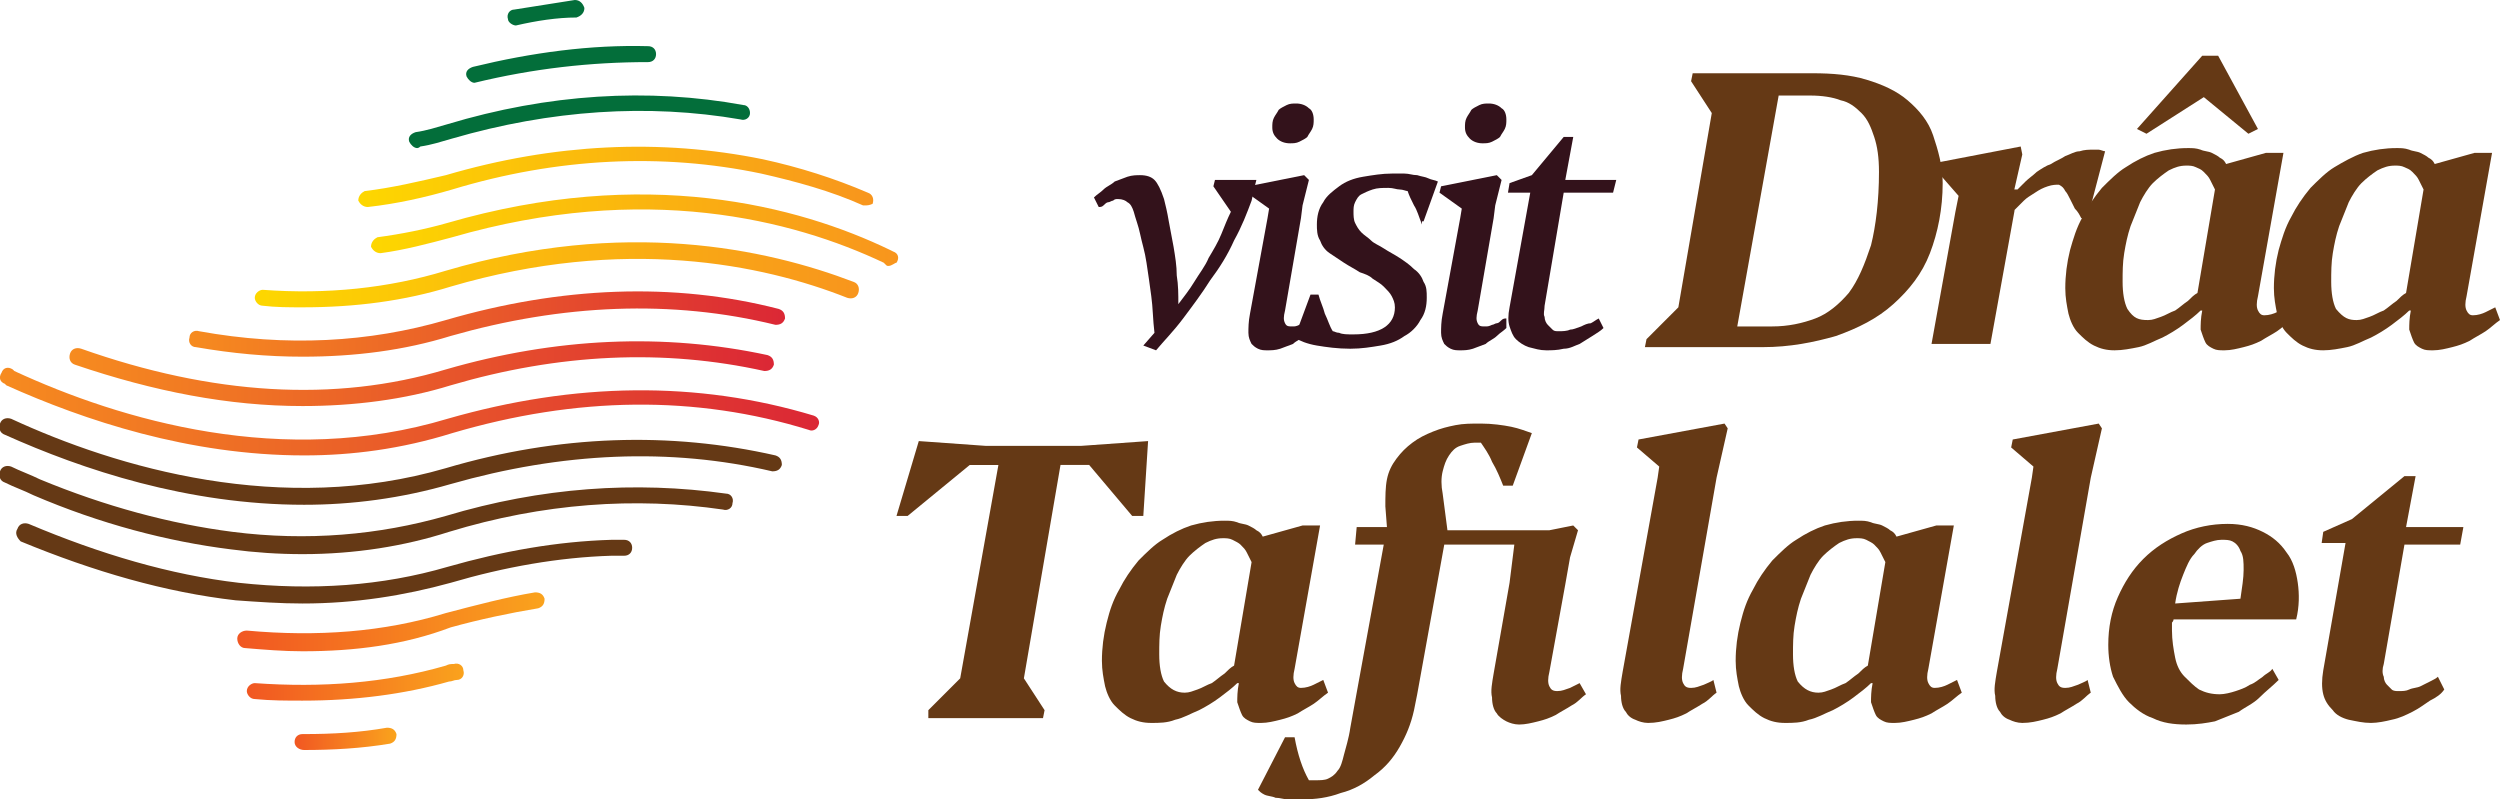 <?xml version="1.0" encoding="utf-8"?>
<!-- Generator: Adobe Illustrator 24.0.3, SVG Export Plug-In . SVG Version: 6.00 Build 0)  -->
<svg version="1.1" id="Layer_1" xmlns="http://www.w3.org/2000/svg" xmlns:xlink="http://www.w3.org/1999/xlink" x="0px" y="0px"
	 viewBox="0 0 157 50.2" style="enable-background:new 0 0 157 50.2;" xml:space="preserve">
<style type="text/css">
	.st0{fill:#33121B;}
	.st1{fill:#653915;}
	.st2{fill:#036E3A;}
	.st3{fill:url(#SVGID_1_);}
	.st4{fill:url(#SVGID_2_);}
	.st5{fill:url(#SVGID_3_);}
	.st6{fill:url(#SVGID_4_);}
	.st7{fill:url(#SVGID_5_);}
	.st8{fill:url(#SVGID_6_);}
	.st9{fill:url(#SVGID_7_);}
	.st10{fill:url(#SVGID_8_);}
	.st11{fill:url(#SVGID_9_);}
</style>
<path class="st0" d="M68.7,12.4c0.2-0.2,0.4-0.3,0.6-0.5c0.2-0.2,0.5-0.3,0.7-0.5c0.3-0.1,0.5-0.2,0.8-0.3s0.6-0.1,0.8-0.1
	c0.4,0,0.7,0.1,0.9,0.3c0.2,0.2,0.4,0.6,0.6,1.2c0.1,0.4,0.2,0.8,0.3,1.4c0.1,0.5,0.2,1.1,0.3,1.6c0.1,0.6,0.2,1.2,0.2,1.8
	c0.1,0.6,0.1,1.2,0.1,1.8c0.3-0.4,0.7-0.9,1-1.4s0.7-1,0.9-1.5c0.3-0.5,0.6-1,0.8-1.5c0.2-0.5,0.4-1,0.6-1.4l-1.1-1.6l0.1-0.4h2.6
	l-0.1,0.4l-0.2,0.9c-0.3,0.8-0.6,1.6-1.1,2.5c-0.4,0.9-0.9,1.7-1.5,2.5c-0.5,0.8-1.1,1.6-1.7,2.4s-1.2,1.4-1.7,2l-0.8-0.3l0.7-0.8
	c-0.1-0.8-0.1-1.6-0.2-2.3c-0.1-0.7-0.2-1.5-0.3-2.1c-0.1-0.7-0.3-1.3-0.4-1.8s-0.3-1-0.4-1.4c-0.1-0.3-0.2-0.5-0.4-0.6
	c-0.1-0.1-0.3-0.2-0.6-0.2c-0.1,0-0.2,0-0.3,0.1c-0.1,0-0.2,0.1-0.3,0.1c-0.1,0-0.2,0.1-0.3,0.2C69.2,13,69.1,13,69,13L68.7,12.4z"
	/>
<path class="st0" d="M82.5,20.6c-0.2,0.2-0.4,0.3-0.6,0.5s-0.5,0.3-0.7,0.5c-0.3,0.1-0.5,0.2-0.8,0.3C80.1,22,79.8,22,79.6,22
	c-0.2,0-0.4,0-0.6-0.1s-0.3-0.2-0.4-0.3c-0.1-0.2-0.2-0.4-0.2-0.7c0-0.3,0-0.7,0.1-1.2l1.1-6l0.1-0.6l-1.4-1l0.1-0.4l3.5-0.7
	l0.3,0.3l-0.4,1.6l-0.1,0.8l-1,5.8c-0.1,0.4-0.1,0.6,0,0.8c0.1,0.2,0.2,0.2,0.5,0.2c0.1,0,0.2,0,0.4-0.1c0.1,0,0.2-0.1,0.3-0.1
	c0.1,0,0.2-0.1,0.3-0.2c0.1-0.1,0.2-0.1,0.3-0.1L82.5,20.6z M82.5,7.5c0,0.2,0,0.4-0.1,0.6c-0.1,0.2-0.2,0.3-0.3,0.5
	c-0.1,0.1-0.3,0.2-0.5,0.3S81.2,9,81,9c-0.3,0-0.6-0.1-0.8-0.3C80,8.5,79.9,8.3,79.9,8c0-0.2,0-0.4,0.1-0.6c0.1-0.2,0.2-0.3,0.3-0.5
	c0.1-0.1,0.3-0.2,0.5-0.3s0.4-0.1,0.6-0.1c0.3,0,0.6,0.1,0.8,0.3C82.4,6.9,82.5,7.2,82.5,7.5z"/>
<path class="st0" d="M89.3,14.1c-0.2-0.5-0.3-0.9-0.5-1.2c-0.2-0.4-0.3-0.6-0.4-0.9c-0.1,0-0.3-0.1-0.5-0.1s-0.4-0.1-0.7-0.1
	c-0.4,0-0.7,0-1,0.1s-0.5,0.2-0.7,0.3s-0.3,0.3-0.4,0.5C85,12.9,85,13.1,85,13.3c0,0.2,0,0.5,0.1,0.7s0.2,0.4,0.4,0.6
	c0.2,0.2,0.4,0.3,0.6,0.5s0.5,0.3,0.8,0.5s0.7,0.4,1,0.6s0.6,0.4,0.9,0.7c0.3,0.2,0.5,0.5,0.6,0.8c0.2,0.3,0.2,0.6,0.2,1
	c0,0.5-0.1,1-0.4,1.4c-0.2,0.4-0.6,0.8-1,1c-0.4,0.3-0.9,0.5-1.5,0.6s-1.2,0.2-1.9,0.2c-0.8,0-1.5-0.1-2.1-0.2s-1.1-0.3-1.4-0.5
	l1-2.7h0.5c0.1,0.4,0.3,0.8,0.4,1.2c0.2,0.4,0.3,0.8,0.5,1.1c0.1,0,0.2,0.1,0.4,0.1C84.3,21,84.6,21,85,21c1.7,0,2.6-0.6,2.6-1.7
	c0-0.3-0.1-0.5-0.2-0.7s-0.3-0.4-0.5-0.6s-0.4-0.3-0.7-0.5c-0.2-0.2-0.5-0.3-0.8-0.4c-0.3-0.2-0.7-0.4-1-0.6s-0.6-0.4-0.9-0.6
	s-0.5-0.5-0.6-0.8c-0.2-0.3-0.2-0.7-0.2-1c0-0.5,0.1-1,0.4-1.4c0.2-0.4,0.6-0.7,1-1c0.4-0.3,0.9-0.5,1.5-0.6s1.2-0.2,1.8-0.2
	c0.3,0,0.5,0,0.8,0S88.7,11,89,11c0.3,0.1,0.5,0.1,0.7,0.2s0.4,0.1,0.6,0.2l-0.9,2.5h-0.1V14.1z"/>
<path class="st0" d="M94.6,20.6c-0.2,0.2-0.4,0.3-0.6,0.5s-0.5,0.3-0.7,0.5c-0.3,0.1-0.5,0.2-0.8,0.3C92.2,22,91.9,22,91.7,22
	c-0.2,0-0.4,0-0.6-0.1s-0.3-0.2-0.4-0.3c-0.1-0.2-0.2-0.4-0.2-0.7c0-0.3,0-0.7,0.1-1.2l1.1-6l0.1-0.6l-1.4-1l0.1-0.4L94,11l0.3,0.3
	l-0.4,1.6l-0.1,0.8l-1,5.8c-0.1,0.4-0.1,0.6,0,0.8c0.1,0.2,0.2,0.2,0.5,0.2c0.1,0,0.2,0,0.4-0.1c0.1,0,0.2-0.1,0.3-0.1
	c0.1,0,0.2-0.1,0.3-0.2c0.1-0.1,0.2-0.1,0.3-0.1L94.6,20.6z M94.6,7.5c0,0.2,0,0.4-0.1,0.6c-0.1,0.2-0.2,0.3-0.3,0.5
	c-0.1,0.1-0.3,0.2-0.5,0.3S93.3,9,93.1,9c-0.3,0-0.6-0.1-0.8-0.3C92.1,8.5,92,8.3,92,8c0-0.2,0-0.4,0.1-0.6c0.1-0.2,0.2-0.3,0.3-0.5
	c0.1-0.1,0.3-0.2,0.5-0.3s0.4-0.1,0.6-0.1c0.3,0,0.6,0.1,0.8,0.3C94.5,6.9,94.6,7.2,94.6,7.5z"/>
<path class="st0" d="M97.1,22c-0.4,0-0.7-0.1-1.1-0.2c-0.3-0.1-0.6-0.3-0.8-0.5c-0.2-0.2-0.3-0.5-0.4-0.8s-0.1-0.7,0-1.2l1.3-7.2
	h-1.4l0.1-0.6l1.4-0.5l2-2.4h0.6l-0.5,2.7h3.2l-0.2,0.8h-3.1L97,19.2c0,0.3-0.1,0.5,0,0.7c0,0.2,0.1,0.4,0.2,0.5s0.2,0.2,0.3,0.3
	c0.1,0.1,0.2,0.1,0.4,0.1c0.2,0,0.5,0,0.7-0.1c0.2,0,0.4-0.1,0.7-0.2c0.2-0.1,0.4-0.2,0.6-0.2c0.2-0.1,0.3-0.2,0.5-0.3l0.3,0.6
	c-0.2,0.2-0.4,0.3-0.7,0.5c-0.3,0.2-0.5,0.3-0.8,0.5c-0.3,0.1-0.6,0.3-1,0.3C97.8,22,97.4,22,97.1,22z"/>
<path class="st1" d="M107.5,7.1l-1.3-2l0.1-0.5h7.5c1.3,0,2.4,0.1,3.4,0.4s1.9,0.7,2.6,1.3c0.7,0.6,1.3,1.3,1.6,2.2s0.6,1.9,0.6,3
	c0,1.6-0.3,3.1-0.8,4.4s-1.3,2.3-2.3,3.2c-1,0.9-2.2,1.5-3.6,2c-1.4,0.4-2.9,0.7-4.6,0.7h-7.4l0.1-0.5l2-2L107.5,7.1z M109.1,20.5
	h2.2c1,0,1.9-0.2,2.7-0.5c0.8-0.3,1.5-0.9,2.1-1.6c0.6-0.8,1-1.8,1.4-3c0.3-1.2,0.5-2.8,0.5-4.6c0-0.9-0.1-1.6-0.3-2.2
	c-0.2-0.6-0.4-1.1-0.8-1.5s-0.8-0.7-1.3-0.8c-0.5-0.2-1.2-0.3-1.9-0.3h-2L109.1,20.5z"/>
<path class="st1" d="M127,9.7l-0.5,2.2h0.2c0.1-0.1,0.3-0.3,0.5-0.5c0.2-0.2,0.5-0.4,0.7-0.6c0.3-0.2,0.6-0.4,0.9-0.5
	c0.3-0.2,0.6-0.3,0.9-0.5c0.3-0.1,0.6-0.3,0.9-0.3c0.3-0.1,0.6-0.1,0.8-0.1c0.1,0,0.2,0,0.4,0c0.1,0,0.3,0.1,0.4,0.1l-1.1,4.2h-0.4
	c-0.1-0.2-0.2-0.4-0.4-0.6c-0.1-0.2-0.2-0.4-0.3-0.6s-0.2-0.4-0.3-0.5c-0.1-0.2-0.2-0.3-0.4-0.4c-0.2,0-0.4,0-0.7,0.1
	s-0.5,0.2-0.8,0.4c-0.3,0.2-0.5,0.3-0.7,0.5c-0.2,0.2-0.4,0.4-0.6,0.6l0.1-0.6l-0.1,0.7l-1.5,8.3h-3.7l1.5-8.3l0.2-1l-1.4-1.6
	l0.1-0.5l5.2-1L127,9.7z"/>
<path class="st1" d="M143.9,20.1c-0.3,0.2-0.6,0.5-0.9,0.7c-0.3,0.2-0.7,0.4-1,0.6c-0.4,0.2-0.7,0.3-1.1,0.4
	c-0.4,0.1-0.8,0.2-1.2,0.2c-0.3,0-0.5,0-0.7-0.1s-0.4-0.2-0.5-0.4s-0.2-0.5-0.3-0.8c0-0.3,0-0.7,0.1-1.2h-0.1
	c-0.3,0.3-0.7,0.6-1.1,0.9c-0.4,0.3-0.9,0.6-1.3,0.8c-0.5,0.2-1,0.5-1.5,0.6s-1,0.2-1.5,0.2s-0.9-0.1-1.3-0.3
	c-0.4-0.2-0.7-0.5-1-0.8s-0.5-0.8-0.6-1.2c-0.1-0.5-0.2-1-0.2-1.6c0-0.8,0.1-1.6,0.3-2.4c0.2-0.7,0.4-1.4,0.8-2.1
	c0.3-0.6,0.7-1.2,1.2-1.8c0.5-0.5,1-1,1.5-1.3c0.6-0.4,1.2-0.7,1.8-0.9c0.7-0.2,1.4-0.3,2.1-0.3c0.3,0,0.5,0,0.8,0.1
	c0.2,0.1,0.5,0.1,0.7,0.2s0.4,0.2,0.5,0.3c0.2,0.1,0.3,0.2,0.4,0.4l2.5-0.7h1.1l-1.6,9c-0.1,0.4-0.1,0.7,0,0.9
	c0.1,0.2,0.2,0.3,0.4,0.3c0.3,0,0.6-0.1,0.8-0.2s0.4-0.2,0.6-0.3L143.9,20.1z M134.9,20.1c0.3,0,0.5-0.1,0.8-0.2s0.6-0.3,0.9-0.4
	c0.3-0.2,0.5-0.4,0.8-0.6c0.2-0.2,0.4-0.4,0.6-0.5l1.1-6.5c-0.1-0.2-0.2-0.4-0.3-0.6s-0.2-0.3-0.4-0.5c-0.2-0.2-0.3-0.2-0.5-0.3
	s-0.4-0.1-0.6-0.1c-0.4,0-0.7,0.1-1.1,0.3c-0.3,0.2-0.7,0.5-1,0.8c-0.3,0.3-0.6,0.8-0.8,1.2c-0.2,0.5-0.4,1-0.6,1.5
	c-0.2,0.6-0.3,1.1-0.4,1.7c-0.1,0.6-0.1,1.2-0.1,1.8c0,0.7,0.1,1.3,0.3,1.7C134,20,134.3,20.1,134.9,20.1z M134.2,8.1l4.1-4.6h1
	l2.5,4.6l-0.6,0.3l-2.8-2.3l-3.6,2.3L134.2,8.1z"/>
<path class="st1" d="M157,20.1c-0.3,0.2-0.6,0.5-0.9,0.7c-0.3,0.2-0.7,0.4-1,0.6c-0.4,0.2-0.7,0.3-1.1,0.4c-0.4,0.1-0.8,0.2-1.2,0.2
	c-0.3,0-0.5,0-0.7-0.1s-0.4-0.2-0.5-0.4s-0.2-0.5-0.3-0.8c0-0.3,0-0.7,0.1-1.2h-0.1c-0.3,0.3-0.7,0.6-1.1,0.9
	c-0.4,0.3-0.9,0.6-1.3,0.8c-0.5,0.2-1,0.5-1.5,0.6s-1,0.2-1.5,0.2s-0.9-0.1-1.3-0.3c-0.4-0.2-0.7-0.5-1-0.8s-0.5-0.8-0.6-1.2
	c-0.1-0.5-0.2-1-0.2-1.6c0-0.8,0.1-1.6,0.3-2.4c0.2-0.7,0.4-1.4,0.8-2.1c0.3-0.6,0.7-1.2,1.2-1.8c0.5-0.5,1-1,1.5-1.3
	c0.5-0.3,1.2-0.7,1.8-0.9c0.7-0.2,1.4-0.3,2.1-0.3c0.3,0,0.5,0,0.8,0.1c0.2,0.1,0.5,0.1,0.7,0.2s0.4,0.2,0.5,0.3
	c0.2,0.1,0.3,0.2,0.4,0.4l2.5-0.7h1.1l-1.6,9c-0.1,0.4-0.1,0.7,0,0.9c0.1,0.2,0.2,0.3,0.4,0.3c0.3,0,0.6-0.1,0.8-0.2
	s0.4-0.2,0.6-0.3L157,20.1z M148,20.1c0.3,0,0.5-0.1,0.8-0.2s0.6-0.3,0.9-0.4c0.3-0.2,0.5-0.4,0.8-0.6c0.2-0.2,0.4-0.4,0.6-0.5
	l1.1-6.5c-0.1-0.2-0.2-0.4-0.3-0.6s-0.2-0.3-0.4-0.5c-0.2-0.2-0.3-0.2-0.5-0.3s-0.4-0.1-0.6-0.1c-0.4,0-0.7,0.1-1.1,0.3
	c-0.3,0.2-0.7,0.5-1,0.8c-0.3,0.3-0.6,0.8-0.8,1.2c-0.2,0.5-0.4,1-0.6,1.5c-0.2,0.6-0.3,1.1-0.4,1.7c-0.1,0.6-0.1,1.2-0.1,1.8
	c0,0.7,0.1,1.3,0.3,1.7C147.2,20,147.5,20.1,148,20.1z"/>
<path class="st1" d="M58.3,44.6l2-2l2.4-13.4h-1.8L57,32.4h-0.7l1.4-4.7l4.2,0.3h6l4.2-0.3l-0.3,4.7h-0.7l-2.7-3.2h-1.8l-2.3,13.4
	l1.3,2l-0.1,0.5h-7.2V44.6z"/>
<path class="st1" d="M83.4,43.5c-0.3,0.2-0.6,0.5-0.9,0.7s-0.7,0.4-1,0.6c-0.4,0.2-0.7,0.3-1.1,0.4c-0.4,0.1-0.8,0.2-1.2,0.2
	c-0.3,0-0.5,0-0.7-0.1s-0.4-0.2-0.5-0.4s-0.2-0.5-0.3-0.8c0-0.3,0-0.7,0.1-1.2h-0.1c-0.3,0.3-0.7,0.6-1.1,0.9
	c-0.4,0.3-0.9,0.6-1.3,0.8c-0.5,0.2-1,0.5-1.5,0.6c-0.5,0.2-1,0.2-1.5,0.2s-0.9-0.1-1.3-0.3s-0.7-0.5-1-0.8s-0.5-0.8-0.6-1.2
	c-0.1-0.5-0.2-1-0.2-1.6c0-0.8,0.1-1.6,0.3-2.4c0.2-0.8,0.4-1.4,0.8-2.1c0.3-0.6,0.7-1.2,1.2-1.8c0.5-0.5,1-1,1.5-1.3
	c0.6-0.4,1.2-0.7,1.8-0.9c0.7-0.2,1.4-0.3,2.1-0.3c0.3,0,0.5,0,0.8,0.1c0.2,0.1,0.5,0.1,0.7,0.2c0.2,0.1,0.4,0.2,0.5,0.3
	c0.2,0.1,0.3,0.2,0.4,0.4l2.5-0.7h1.1l-1.6,9c-0.1,0.4-0.1,0.7,0,0.9s0.2,0.3,0.4,0.3c0.3,0,0.6-0.1,0.8-0.2
	c0.2-0.1,0.4-0.2,0.6-0.3L83.4,43.5z M74.4,43.5c0.3,0,0.5-0.1,0.8-0.2c0.3-0.1,0.6-0.3,0.9-0.4c0.3-0.2,0.5-0.4,0.8-0.6
	c0.2-0.2,0.4-0.4,0.6-0.5l1.1-6.5c-0.1-0.2-0.2-0.4-0.3-0.6c-0.1-0.2-0.2-0.3-0.4-0.5c-0.1-0.1-0.3-0.2-0.5-0.3s-0.4-0.1-0.6-0.1
	c-0.4,0-0.7,0.1-1.1,0.3c-0.3,0.2-0.7,0.5-1,0.8s-0.6,0.8-0.8,1.2c-0.2,0.5-0.4,1-0.6,1.5c-0.2,0.6-0.3,1.1-0.4,1.7
	c-0.1,0.6-0.1,1.2-0.1,1.8c0,0.7,0.1,1.3,0.3,1.7C73.5,43.3,73.9,43.5,74.4,43.5z"/>
<path class="st1" d="M86.9,34.2h-1.8l0.1-1.1h1.9L87,31.8c0-0.6,0-1.2,0.1-1.7s0.3-0.9,0.6-1.3c0.3-0.4,0.6-0.7,1-1s0.8-0.5,1.3-0.7
	s0.9-0.3,1.4-0.4s1-0.1,1.6-0.1c0.7,0,1.4,0.1,1.9,0.2s1,0.3,1.3,0.4L95,30.5h-0.6c-0.2-0.5-0.4-1-0.7-1.5c-0.2-0.5-0.5-0.9-0.7-1.2
	c-0.1,0-0.1,0-0.2,0s-0.1,0-0.2,0c-0.3,0-0.6,0.1-0.9,0.2s-0.5,0.3-0.7,0.6c-0.2,0.3-0.3,0.6-0.4,1c-0.1,0.4-0.1,0.9,0,1.4l0.3,2.3
	h6.4l1.5-0.3l0.3,0.3L98.6,35l-0.3,1.7l-1,5.5c-0.1,0.4-0.1,0.7,0,0.9s0.2,0.3,0.5,0.3s0.5-0.1,0.8-0.2c0.2-0.1,0.4-0.2,0.6-0.3
	l0.4,0.7c-0.3,0.2-0.5,0.5-0.9,0.7c-0.3,0.2-0.7,0.4-1,0.6c-0.4,0.2-0.7,0.3-1.1,0.4c-0.4,0.1-0.8,0.2-1.2,0.2
	c-0.3,0-0.6-0.1-0.8-0.2S94.1,45,94,44.8c-0.2-0.2-0.3-0.6-0.3-1c-0.1-0.4,0-0.9,0.1-1.5l1-5.7l0.1-0.8l0.2-1.6h-4.4L89,43.6l-0.2,1
	c-0.2,0.9-0.5,1.6-0.9,2.3s-0.9,1.3-1.6,1.8c-0.6,0.5-1.3,0.9-2.1,1.1c-0.8,0.3-1.6,0.4-2.4,0.4c-0.3,0-0.6,0-0.9,0
	s-0.5-0.1-0.8-0.1c-0.2-0.1-0.5-0.1-0.7-0.2s-0.3-0.2-0.4-0.3l1.7-3.3h0.6c0.2,1.1,0.5,2,0.9,2.7c0,0,0.1,0,0.2,0s0.1,0,0.2,0
	c0.3,0,0.6,0,0.8-0.1c0.2-0.1,0.4-0.2,0.6-0.5c0.2-0.2,0.3-0.6,0.4-1s0.3-1,0.4-1.7l0.4-2.2L86.9,34.2z"/>
<path class="st1" d="M107.8,43.5c-0.3,0.2-0.5,0.5-0.9,0.7c-0.3,0.2-0.7,0.4-1,0.6c-0.4,0.2-0.7,0.3-1.1,0.4
	c-0.4,0.1-0.8,0.2-1.3,0.2c-0.3,0-0.6-0.1-0.8-0.2c-0.3-0.1-0.5-0.3-0.6-0.5c-0.2-0.2-0.3-0.6-0.3-1c-0.1-0.4,0-0.9,0.1-1.5
	l2.2-12.2l0.1-0.7l-1.4-1.2l0.1-0.5l5.4-1l0.2,0.3l-0.7,3.1l-2.1,12c-0.1,0.4-0.1,0.7,0,0.9s0.2,0.3,0.5,0.3s0.5-0.1,0.8-0.2
	c0.2-0.1,0.5-0.2,0.6-0.3L107.8,43.5z"/>
<path class="st1" d="M123.2,43.5c-0.3,0.2-0.6,0.5-0.9,0.7s-0.7,0.4-1,0.6c-0.4,0.2-0.7,0.3-1.1,0.4c-0.4,0.1-0.8,0.2-1.2,0.2
	c-0.3,0-0.5,0-0.7-0.1s-0.4-0.2-0.5-0.4s-0.2-0.5-0.3-0.8c0-0.3,0-0.7,0.1-1.2h-0.1c-0.3,0.3-0.7,0.6-1.1,0.9
	c-0.4,0.3-0.9,0.6-1.3,0.8c-0.5,0.2-1,0.5-1.5,0.6c-0.5,0.2-1,0.2-1.5,0.2s-0.9-0.1-1.3-0.3s-0.7-0.5-1-0.8s-0.5-0.8-0.6-1.2
	c-0.1-0.5-0.2-1-0.2-1.6c0-0.8,0.1-1.6,0.3-2.4c0.2-0.8,0.4-1.4,0.8-2.1c0.3-0.6,0.7-1.2,1.2-1.8c0.5-0.5,1-1,1.5-1.3
	c0.6-0.4,1.2-0.7,1.8-0.9c0.7-0.2,1.4-0.3,2.1-0.3c0.3,0,0.5,0,0.8,0.1c0.2,0.1,0.5,0.1,0.7,0.2c0.2,0.1,0.4,0.2,0.5,0.3
	c0.2,0.1,0.3,0.2,0.4,0.4l2.5-0.7h1.1l-1.6,9c-0.1,0.4-0.1,0.7,0,0.9s0.2,0.3,0.4,0.3c0.3,0,0.6-0.1,0.8-0.2
	c0.2-0.1,0.4-0.2,0.6-0.3L123.2,43.5z M114.2,43.5c0.3,0,0.5-0.1,0.8-0.2c0.3-0.1,0.6-0.3,0.9-0.4c0.3-0.2,0.5-0.4,0.8-0.6
	c0.2-0.2,0.4-0.4,0.6-0.5l1.1-6.5c-0.1-0.2-0.2-0.4-0.3-0.6c-0.1-0.2-0.2-0.3-0.4-0.5c-0.1-0.1-0.3-0.2-0.5-0.3s-0.4-0.1-0.6-0.1
	c-0.4,0-0.7,0.1-1.1,0.3c-0.3,0.2-0.7,0.5-1,0.8s-0.6,0.8-0.8,1.2c-0.2,0.5-0.4,1-0.6,1.5c-0.2,0.6-0.3,1.1-0.4,1.7
	c-0.1,0.6-0.1,1.2-0.1,1.8c0,0.7,0.1,1.3,0.3,1.7C113.3,43.3,113.7,43.5,114.2,43.5z"/>
<path class="st1" d="M131.3,43.5c-0.3,0.2-0.5,0.5-0.9,0.7c-0.3,0.2-0.7,0.4-1,0.6c-0.4,0.2-0.7,0.3-1.1,0.4
	c-0.4,0.1-0.8,0.2-1.3,0.2c-0.3,0-0.6-0.1-0.8-0.2c-0.3-0.1-0.5-0.3-0.6-0.5c-0.2-0.2-0.3-0.6-0.3-1c-0.1-0.4,0-0.9,0.1-1.5
	l2.2-12.2l0.1-0.7l-1.4-1.2l0.1-0.5l5.4-1l0.2,0.3l-0.7,3.1l-2.1,12c-0.1,0.4-0.1,0.7,0,0.9s0.2,0.3,0.5,0.3s0.5-0.1,0.8-0.2
	c0.2-0.1,0.5-0.2,0.6-0.3L131.3,43.5z"/>
<path class="st1" d="M143.1,42.7c-0.4,0.4-0.8,0.7-1.2,1.1s-0.9,0.6-1.3,0.9c-0.5,0.2-1,0.4-1.5,0.6c-0.5,0.1-1.1,0.2-1.8,0.2
	c-0.8,0-1.5-0.1-2.1-0.4c-0.6-0.2-1.1-0.6-1.5-1s-0.7-1-1-1.6c-0.2-0.6-0.3-1.3-0.3-2c0-1.1,0.2-2.1,0.6-3c0.4-0.9,0.9-1.7,1.6-2.4
	c0.7-0.7,1.5-1.2,2.4-1.6c0.9-0.4,1.9-0.6,2.9-0.6c0.9,0,1.6,0.2,2.2,0.5c0.6,0.3,1.1,0.7,1.5,1.3c0.4,0.5,0.6,1.2,0.7,1.9
	c0.1,0.7,0.1,1.5-0.1,2.3h-7.7c0,0,0,0.1-0.1,0.2c0,0.1,0,0.3,0,0.5c0,0.6,0.1,1.2,0.2,1.7c0.1,0.5,0.3,0.9,0.6,1.2s0.6,0.6,0.9,0.8
	c0.4,0.2,0.8,0.3,1.3,0.3c0.3,0,0.7-0.1,1-0.2c0.3-0.1,0.6-0.2,0.9-0.4c0.3-0.1,0.5-0.3,0.8-0.5c0.2-0.2,0.5-0.3,0.6-0.5L143.1,42.7
	z M139.5,33.9c-0.3,0-0.6,0.1-0.9,0.2s-0.6,0.4-0.8,0.7c-0.3,0.3-0.5,0.8-0.7,1.3s-0.4,1.1-0.5,1.8l4.1-0.3c0.1-0.7,0.2-1.3,0.2-1.8
	s0-0.9-0.2-1.2c-0.1-0.3-0.3-0.5-0.5-0.6C140,33.9,139.8,33.9,139.5,33.9z"/>
<path class="st1" d="M148.9,45.4c-0.5,0-0.9-0.1-1.4-0.2c-0.4-0.1-0.8-0.3-1-0.6c-0.3-0.3-0.5-0.6-0.6-1s-0.1-0.9,0-1.5l1.4-8h-1.5
	l0.1-0.7l1.8-0.8l3.3-2.7h0.7l-0.6,3.2h3.6l-0.2,1.1H151l-1.3,7.5c-0.1,0.3-0.1,0.6,0,0.8c0,0.2,0.1,0.4,0.2,0.5
	c0.1,0.1,0.2,0.2,0.3,0.3s0.3,0.1,0.4,0.1c0.3,0,0.5,0,0.7-0.1s0.5-0.1,0.7-0.2c0.2-0.1,0.4-0.2,0.6-0.3c0.2-0.1,0.4-0.2,0.5-0.3
	l0.4,0.8c-0.2,0.3-0.5,0.5-0.9,0.7c-0.3,0.2-0.7,0.5-1.1,0.7c-0.4,0.2-0.8,0.4-1.3,0.5C149.8,45.3,149.3,45.4,148.9,45.4z"/>
<g>
	<path class="st2" d="M35.8,5.1"/>
	<g>
		
			<linearGradient id="SVGID_1_" gradientUnits="userSpaceOnUse" x1="4.483" y1="27.008" x2="48.721" y2="27.008" gradientTransform="matrix(1 0 0 -1 0 50.476)">
			<stop  offset="0" style="stop-color:#F68B1F"/>
			<stop  offset="1" style="stop-color:#DB2735"/>
		</linearGradient>
		<path class="st3" d="M19,25.5c-4.6,0-9.3-0.9-14.3-2.6c-0.3-0.1-0.4-0.4-0.3-0.7c0.1-0.3,0.4-0.4,0.7-0.3
			c8.2,2.9,15.9,3.4,22.9,1.3c6.9-2,13.7-2.3,20.2-0.9c0.3,0.1,0.4,0.3,0.4,0.6c-0.1,0.3-0.3,0.4-0.6,0.4
			c-6.3-1.4-12.9-1.1-19.7,0.9C25.4,25.1,22.2,25.5,19,25.5z"/>
	</g>
	<g>
		
			<linearGradient id="SVGID_2_" gradientUnits="userSpaceOnUse" x1="3.344742e-02" y1="24.628" x2="51.475" y2="24.628" gradientTransform="matrix(1 0 0 -1 0 50.476)">
			<stop  offset="0" style="stop-color:#F68B1F"/>
			<stop  offset="1" style="stop-color:#DB2735"/>
		</linearGradient>
		<path class="st4" d="M19.1,28.6c-7.2,0-13.8-2.2-18.7-4.4l-0.1-0.1C0,24-0.1,23.7,0.1,23.4c0.1-0.3,0.4-0.4,0.7-0.2l0.1,0.1
			c6.7,3.1,16.9,6.1,27.2,3c8-2.3,15.7-2.4,23-0.2c0.3,0.1,0.4,0.4,0.3,0.6C51.3,27,51,27.1,50.8,27c-7.1-2.2-14.6-2.1-22.4,0.2
			C25.2,28.2,22.1,28.6,19.1,28.6z"/>
	</g>
	<g>
		<path class="st1" d="M19.1,31.7c-7.3,0-13.9-2.2-18.8-4.4C0,27.2-0.1,26.9,0,26.6c0.1-0.3,0.4-0.4,0.7-0.3
			c6.7,3.1,17,6.1,27.3,3.1c7.1-2.1,14.1-2.3,20.7-0.8c0.3,0.1,0.4,0.3,0.4,0.6c-0.1,0.3-0.3,0.4-0.6,0.4
			c-6.4-1.5-13.2-1.2-20.2,0.8C25.2,31.3,22.1,31.7,19.1,31.7z"/>
	</g>
	<g>
		<path class="st1" d="M19,34.8c-1.5,0-3-0.1-4.5-0.3c-4-0.5-8.2-1.6-12.4-3.4c-0.6-0.3-1.2-0.5-1.8-0.8C0,30.2-0.1,29.9,0,29.6
			c0.1-0.3,0.4-0.4,0.7-0.3c0.6,0.3,1.2,0.5,1.8,0.8c4.1,1.7,8.2,2.8,12.1,3.3c4.7,0.6,9.2,0.2,13.4-1c6-1.8,11.9-2.2,17.6-1.4
			c0.3,0,0.5,0.3,0.4,0.6c0,0.3-0.3,0.5-0.6,0.4c-5.5-0.8-11.3-0.4-17.2,1.4C25.4,34.3,22.3,34.8,19,34.8z"/>
	</g>
	<g>
		<path class="st1" d="M19,37.9c-1.4,0-2.8-0.1-4.2-0.2c-4.4-0.5-8.9-1.8-13.5-3.7c-0.2-0.2-0.4-0.5-0.2-0.8
			c0.1-0.3,0.4-0.4,0.7-0.3c4.5,1.9,8.9,3.2,13.2,3.7c4.6,0.5,9,0.2,13.1-1c3.5-1,6.9-1.6,10.3-1.7c0.3,0,0.5,0,0.8,0
			s0.5,0.2,0.5,0.5s-0.2,0.5-0.5,0.5s-0.5,0-0.8,0c-3.3,0.1-6.7,0.7-10.1,1.7C25.4,37.4,22.3,37.9,19,37.9z"/>
	</g>
	<g>
		
			<linearGradient id="SVGID_3_" gradientUnits="userSpaceOnUse" x1="15.031" y1="11.426" x2="34.308" y2="11.426" gradientTransform="matrix(1 0 0 -1 0 50.476)">
			<stop  offset="0" style="stop-color:#F15722"/>
			<stop  offset="1" style="stop-color:#FAA31D"/>
		</linearGradient>
		<path class="st5" d="M19,40.9c-1.2,0-2.4-0.1-3.6-0.2c-0.3,0-0.5-0.3-0.5-0.6s0.3-0.5,0.6-0.5c4.4,0.4,8.6,0.1,12.5-1.1
			c1.9-0.5,3.8-1,5.6-1.3c0.3,0,0.5,0.1,0.6,0.4c0,0.3-0.1,0.5-0.4,0.6c-1.8,0.3-3.7,0.7-5.5,1.2C25.4,40.5,22.3,40.9,19,40.9z"/>
	</g>
	<g>
		
			<linearGradient id="SVGID_4_" gradientUnits="userSpaceOnUse" x1="15.584" y1="7.639" x2="29.246" y2="7.639" gradientTransform="matrix(1 0 0 -1 0 50.476)">
			<stop  offset="0" style="stop-color:#F15722"/>
			<stop  offset="1" style="stop-color:#FAA31D"/>
		</linearGradient>
		<path class="st6" d="M19,44c-1,0-2,0-3-0.1c-0.3,0-0.5-0.3-0.5-0.5c0-0.3,0.3-0.5,0.5-0.5c4.2,0.3,8.2,0,12-1.1
			c0.2-0.1,0.3-0.1,0.5-0.1c0.3-0.1,0.6,0.1,0.6,0.4c0.1,0.3-0.1,0.6-0.4,0.6c-0.2,0-0.3,0.1-0.5,0.1C25.4,43.6,22.3,44,19,44z"/>
	</g>
	<g>
		
			<linearGradient id="SVGID_5_" gradientUnits="userSpaceOnUse" x1="18.518" y1="4.076" x2="24.86" y2="4.076" gradientTransform="matrix(1 0 0 -1 0 50.476)">
			<stop  offset="0" style="stop-color:#F15722"/>
			<stop  offset="1" style="stop-color:#FAA31D"/>
		</linearGradient>
		<path class="st7" d="M19.1,47.1C19,47.1,19,47.1,19.1,47.1c-0.3,0-0.6-0.2-0.6-0.5s0.2-0.5,0.5-0.5c0,0,0,0,0.1,0
			c1.8,0,3.5-0.1,5.2-0.4c0.3,0,0.5,0.1,0.6,0.4c0,0.3-0.1,0.5-0.4,0.6C22.7,47,20.9,47.1,19.1,47.1z"/>
	</g>
	<g>
		
			<linearGradient id="SVGID_6_" gradientUnits="userSpaceOnUse" x1="11.973" y1="30.125" x2="49.399" y2="30.125" gradientTransform="matrix(1 0 0 -1 0 50.476)">
			<stop  offset="0" style="stop-color:#F68B1F"/>
			<stop  offset="1" style="stop-color:#DB2735"/>
		</linearGradient>
		<path class="st8" d="M19,22.4c-2.2,0-4.4-0.2-6.7-0.6c-0.3,0-0.5-0.3-0.4-0.6c0-0.3,0.3-0.5,0.6-0.4c5.5,1,10.7,0.7,15.5-0.7
			c7.2-2.1,14.3-2.4,20.9-0.7c0.3,0.1,0.4,0.3,0.4,0.6c-0.1,0.3-0.3,0.4-0.6,0.4c-6.5-1.6-13.4-1.3-20.4,0.7
			C25.4,22,22.3,22.4,19,22.4z"/>
	</g>
	<g>
		
			<linearGradient id="SVGID_7_" gradientUnits="userSpaceOnUse" x1="16.038" y1="33.218" x2="53.975" y2="33.218" gradientTransform="matrix(1 0 0 -1 0 50.476)">
			<stop  offset="0" style="stop-color:#FDD700"/>
			<stop  offset="1" style="stop-color:#F8951D"/>
		</linearGradient>
		<path class="st9" d="M19,19.3c-0.8,0-1.7,0-2.5-0.1c-0.3,0-0.5-0.3-0.5-0.5c0-0.3,0.3-0.5,0.5-0.5c4,0.3,7.9-0.1,11.5-1.2
			c11.2-3.3,20.1-1.4,25.6,0.7c0.3,0.1,0.4,0.4,0.3,0.7c-0.1,0.3-0.4,0.4-0.7,0.3c-5.3-2.1-14-3.9-24.9-0.7
			C25.4,18.9,22.3,19.3,19,19.3z"/>
	</g>
	<g>
		
			<linearGradient id="SVGID_8_" gradientUnits="userSpaceOnUse" x1="23.25" y1="36.019" x2="56.354" y2="36.019" gradientTransform="matrix(1 0 0 -1 0 50.476)">
			<stop  offset="0" style="stop-color:#FDD700"/>
			<stop  offset="1" style="stop-color:#F8951D"/>
		</linearGradient>
		<path class="st10" d="M55.8,16.7c-0.1,0-0.1,0-0.2-0.1l-0.1-0.1c-5.7-2.7-15-5.1-27.1-1.6c-1.5,0.4-3,0.8-4.5,1
			c-0.3,0-0.5-0.2-0.6-0.4c0-0.3,0.2-0.5,0.4-0.6c1.5-0.2,3-0.5,4.4-0.9c12.4-3.6,22-1.1,27.8,1.7l0.2,0.1c0.3,0.1,0.4,0.4,0.2,0.7
			C56.2,16.5,56,16.7,55.8,16.7z"/>
	</g>
	<g>
		
			<linearGradient id="SVGID_9_" gradientUnits="userSpaceOnUse" x1="22.538" y1="39.368" x2="54.933" y2="39.368" gradientTransform="matrix(1 0 0 -1 0 50.476)">
			<stop  offset="0" style="stop-color:#FDD700"/>
			<stop  offset="1" style="stop-color:#F8951D"/>
		</linearGradient>
		<path class="st11" d="M54.4,12.9c-0.1,0-0.1,0-0.2,0c-2-0.9-4.2-1.5-6.4-2c-6.2-1.3-12.8-1-19.4,1c-1.7,0.5-3.5,0.9-5.3,1.1
			c-0.3,0-0.5-0.2-0.6-0.4c0-0.3,0.2-0.5,0.4-0.6c1.7-0.2,3.4-0.6,5.1-1c6.8-2,13.5-2.3,19.9-1c2.3,0.5,4.5,1.2,6.6,2.1
			c0.3,0.1,0.4,0.4,0.3,0.7C54.8,12.8,54.6,12.9,54.4,12.9z"/>
	</g>
	<g>
		<path class="st2" d="M26.2,9.3c-0.2,0-0.4-0.2-0.5-0.4c-0.1-0.3,0.1-0.5,0.4-0.6c0.7-0.1,1.3-0.3,2-0.5c6.3-1.9,12.6-2.3,18.6-1.2
			c0.2,0,0.4,0.2,0.4,0.5s-0.3,0.5-0.6,0.4c-5.8-1-11.9-0.6-18.1,1.2c-0.7,0.2-1.3,0.4-2,0.5C26.3,9.3,26.2,9.3,26.2,9.3z"/>
	</g>
	<g>
		<path class="st2" d="M29.8,5.2c-0.2,0-0.4-0.2-0.5-0.4c-0.1-0.3,0.1-0.5,0.4-0.6c3.7-0.9,7.4-1.4,11-1.3c0.3,0,0.5,0.2,0.5,0.5
			S41,3.9,40.7,3.9l0,0C37.1,3.9,33.5,4.3,29.8,5.2C29.8,5.2,29.8,5.2,29.8,5.2z"/>
	</g>
	<g>
		<path class="st2" d="M32.4,1.6c-0.2,0-0.5-0.2-0.5-0.4c-0.1-0.3,0.1-0.6,0.4-0.6c1.3-0.2,2.5-0.4,3.8-0.6c0.3,0,0.5,0.2,0.6,0.5
			c0,0.3-0.2,0.5-0.5,0.6C35,1.1,33.7,1.3,32.4,1.6L32.4,1.6z"/>
	</g>
</g>
</svg>
